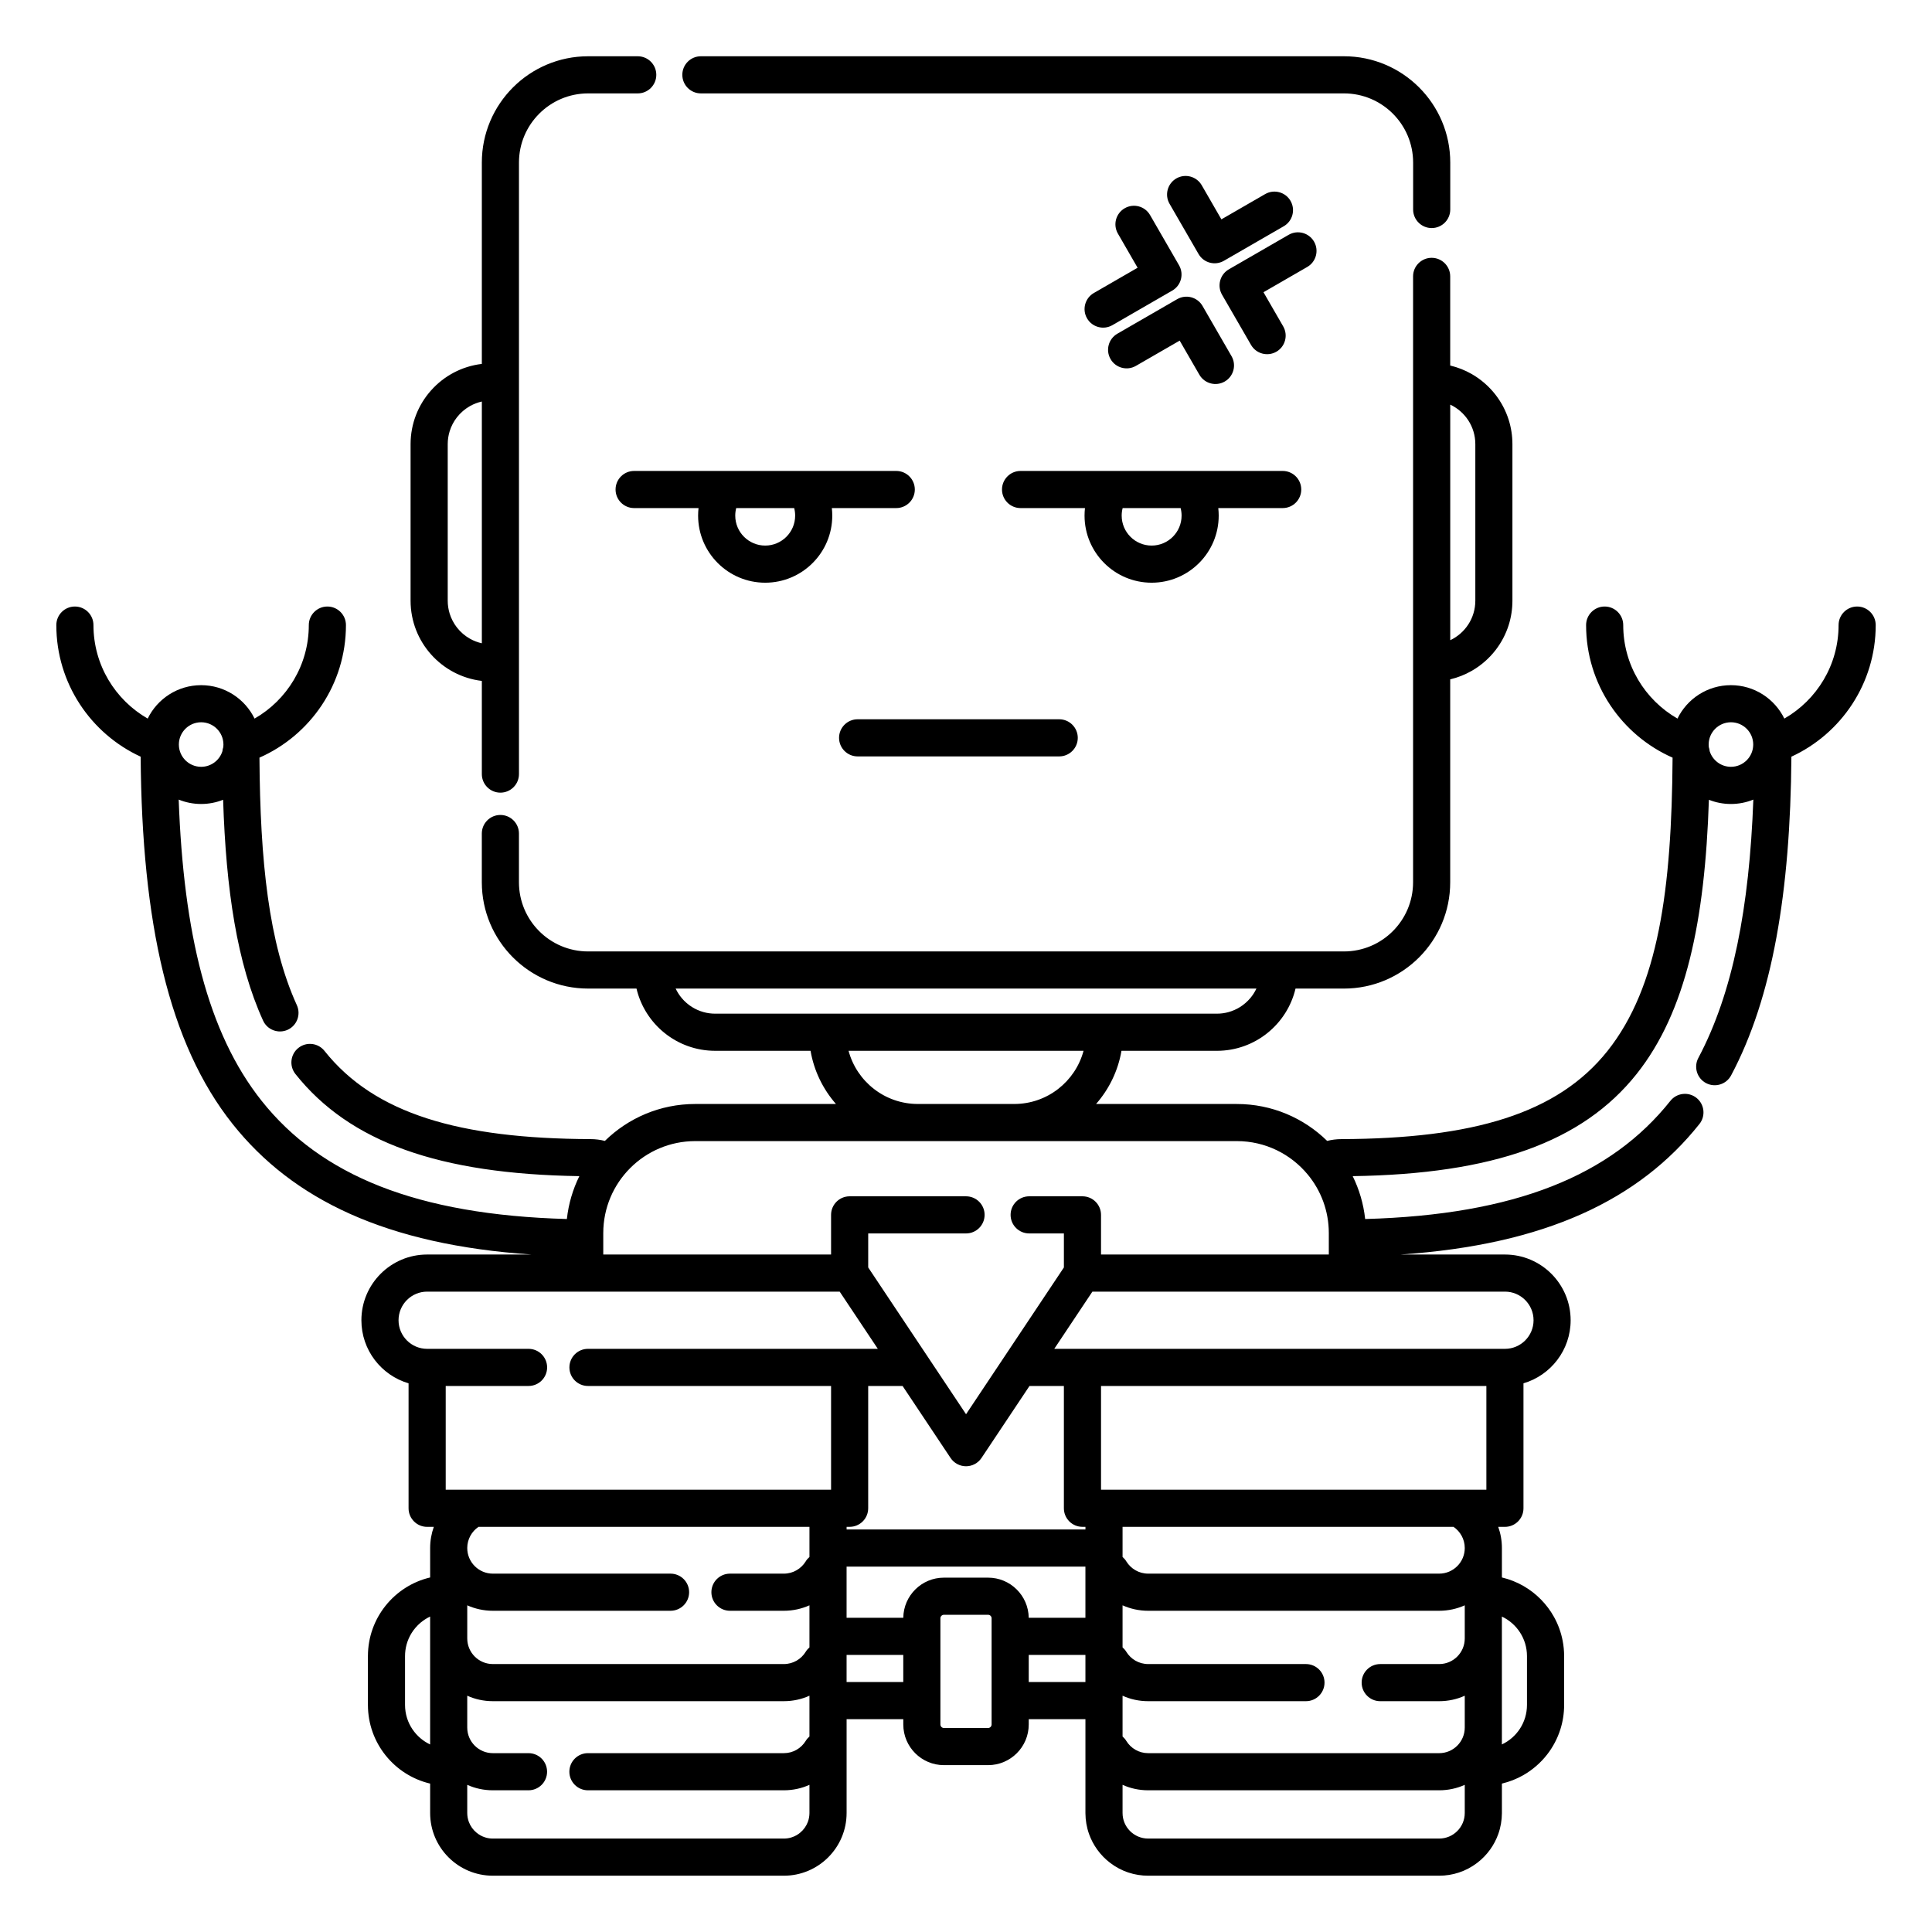 <?xml version="1.0" encoding="UTF-8"?>
<!-- Uploaded to: SVG Find, www.svgrepo.com, Generator: SVG Find Mixer Tools -->
<svg fill="#000000" width="800px" height="800px" version="1.1" viewBox="144 144 512 512" xmlns="http://www.w3.org/2000/svg">
 <path d="m518.48 217.24v160.57c0 10.121-8.215 18.332-18.332 18.332h-200.29c-10.117 0-18.332-8.211-18.332-18.332v-12.918c0-2.715-2.203-4.918-4.918-4.918-2.719 0-4.922 2.203-4.922 4.918v12.918c0 15.551 12.625 28.172 28.172 28.172h12.82c2.227 9.449 10.719 16.492 20.84 16.492h25.285c0.918 5.34 3.309 10.184 6.738 14.094h-37.301c-9.316 0-17.77 3.731-23.941 9.785-1.207-0.309-2.469-0.473-3.769-0.477-34.84-0.133-57.289-6.711-70.539-23.379-1.688-2.125-4.785-2.481-6.91-0.789-2.125 1.688-2.481 4.785-0.793 6.91 14.379 18.09 38.141 26.512 75.246 27.07-1.723 3.496-2.867 7.324-3.309 11.363-39.812-1.113-65.18-11.555-80.887-31.316-14.352-18.055-20.688-44.488-21.984-79.836 1.836 0.75 3.844 1.164 5.945 1.164 2.059 0 4.027-0.398 5.828-1.117 0.773 23.945 3.699 43.391 10.59 58.52 1.121 2.469 4.043 3.562 6.516 2.438 2.469-1.125 3.562-4.047 2.438-6.519-7.465-16.387-9.734-38.188-9.914-65.602 13.492-5.949 22.922-19.445 22.922-35.129 0-2.715-2.207-4.922-4.922-4.922s-4.922 2.207-4.922 4.922c0 10.598-5.789 19.855-14.375 24.777-2.555-5.242-7.938-8.855-14.16-8.855-6.219 0-11.602 3.613-14.16 8.855-8.586-4.922-14.375-14.18-14.375-24.777 0-2.715-2.203-4.922-4.922-4.922-2.715 0-4.918 2.207-4.918 4.922 0 15.461 9.16 28.797 22.348 34.871 0.32 43.945 7.426 76.031 24.363 97.336 15.969 20.086 40.828 32.012 79.242 34.598h-27.688c-9.613 0-17.418 7.805-17.418 17.422 0 7.906 5.277 14.586 12.5 16.711v33.117c0 2.719 2.203 4.922 4.918 4.922h1.773c-0.629 1.754-0.973 3.648-0.973 5.617v7.793c-9.449 2.223-16.488 10.715-16.488 20.836v12.949c0 10.125 7.039 18.617 16.488 20.844v7.793c0 9.168 7.445 16.617 16.621 16.617h77.125c9.172 0 16.621-7.449 16.621-16.617v-24.867h15.023v1.406c0 5.945 4.828 10.777 10.773 10.777h11.699c5.945 0 10.773-4.832 10.773-10.777v-1.406h15.023v24.867 0.047c0.012 1.879 0.328 3.75 0.957 5.519 0.523 1.469 1.258 2.863 2.172 4.133 0.961 1.328 2.121 2.531 3.434 3.523 1.469 1.121 3.121 2 4.879 2.57 1.668 0.551 3.426 0.824 5.184 0.824h77.121c1.762 0 3.516-0.273 5.184-0.824 1.758-0.57 3.41-1.449 4.879-2.57 1.312-0.992 2.473-2.195 3.434-3.523 0.914-1.27 1.645-2.664 2.168-4.133 0.633-1.77 0.949-3.641 0.961-5.519v-7.84l0.039-0.012c1.973-0.473 3.875-1.219 5.637-2.223 2.438-1.398 4.598-3.269 6.324-5.492 1.535-1.977 2.723-4.231 3.484-6.621 0.668-2.098 1.004-4.293 1.004-6.496v-12.949c0-1.359-0.129-2.715-0.387-4.047-0.422-2.215-1.199-4.356-2.293-6.324-0.938-1.688-2.106-3.246-3.461-4.625-1.367-1.395-2.926-2.598-4.617-3.574-1.777-1.02-3.699-1.781-5.691-2.258l-0.039-0.008v-7.793c0-1.969-0.344-3.863-0.977-5.617h1.773c2.719 0 4.918-2.203 4.918-4.922v-33.117c7.223-2.125 12.5-8.805 12.5-16.711 0-9.617-7.805-17.422-17.418-17.422h-27.688c38.414-2.586 63.277-14.512 79.242-34.598 1.691-2.125 1.336-5.223-0.789-6.914-2.125-1.691-5.223-1.336-6.914 0.789-15.707 19.762-41.074 30.203-80.887 31.316-0.438-4.039-1.582-7.871-3.305-11.363 37.102-0.559 60.863-8.98 75.242-27.07 13.113-16.492 18.102-40.551 19.156-72.672 1.805 0.719 3.773 1.117 5.832 1.117 2.102 0 4.109-0.414 5.945-1.164-1.055 28.508-5.41 51.23-14.578 68.469-1.273 2.398-0.363 5.379 2.031 6.656 2.398 1.273 5.379 0.363 6.656-2.035 10.961-20.605 15.711-48.57 15.977-84.465 13.184-6.074 22.344-19.41 22.344-34.871 0-2.715-2.203-4.922-4.918-4.922s-4.922 2.207-4.922 4.922c0 10.598-5.789 19.855-14.375 24.777-2.559-5.242-7.938-8.855-14.16-8.855s-11.602 3.613-14.16 8.855c-8.586-4.922-14.375-14.18-14.375-24.777 0-2.715-2.207-4.922-4.922-4.922s-4.918 2.207-4.918 4.922c0 15.684 9.426 29.18 22.918 35.129-0.223 34.938-3.734 60.73-17.234 77.715-13.25 16.668-35.695 23.246-70.539 23.379-1.301 0.004-2.562 0.168-3.766 0.473-6.172-6.051-14.625-9.781-23.945-9.781h-37.301c3.43-3.91 5.82-8.754 6.738-14.094h25.285c10.125 0 18.613-7.043 20.84-16.492h12.82c15.551 0 28.172-12.621 28.172-28.172v-53.773l0.043-0.012c1.973-0.473 3.875-1.223 5.633-2.227 2.441-1.395 4.602-3.269 6.324-5.488 1.539-1.984 2.727-4.234 3.488-6.625 0.664-2.098 1-4.293 1-6.488v-41.488c0-2.199-0.336-4.394-1-6.488-0.762-2.394-1.949-4.644-3.488-6.625-1.723-2.219-3.883-4.098-6.324-5.492-1.758-1.004-3.66-1.754-5.633-2.227l-0.043-0.008v-23.629c0-2.715-2.203-4.918-4.918-4.918-2.715 0-4.922 2.203-4.922 4.918zm13.695 399.76c-2.07 0.934-4.363 1.445-6.781 1.445h-77.121c-2.418 0-4.711-0.512-6.785-1.445v7.461c0 3.738 3.039 6.777 6.785 6.777h77.121c3.746 0 6.781-3.039 6.781-6.777zm-264.35-23.617v8.445c0 3.738 3.039 6.777 6.781 6.777h9.457c2.715 0 4.918 2.207 4.918 4.922s-2.203 4.918-4.918 4.918h-9.457c-2.414 0-4.711-0.512-6.781-1.445v7.5c0.008 0.797 0.148 1.582 0.426 2.332 0.414 1.109 1.125 2.106 2.043 2.852 0.652 0.543 1.41 0.965 2.215 1.223 0.676 0.227 1.387 0.332 2.098 0.332h77.125c0.711 0 1.418-0.105 2.094-0.332 0.809-0.258 1.562-0.68 2.219-1.223 0.914-0.746 1.625-1.742 2.043-2.852 0.277-0.75 0.418-1.535 0.426-2.332v-7.5c-2.07 0.934-4.367 1.445-6.781 1.445h-51.926c-2.715 0-4.918-2.203-4.918-4.918s2.203-4.922 4.918-4.922h51.926c2.449 0 4.594-1.297 5.789-3.246 0.273-0.453 0.609-0.836 0.992-1.172v-10.805c-2.07 0.938-4.367 1.449-6.781 1.449h-77.125c-2.414 0-4.711-0.512-6.781-1.449zm264.35-23.957c-2.07 0.926-4.363 1.445-6.781 1.445h-77.121c-2.418 0-4.711-0.52-6.785-1.445v11.148c0.383 0.332 0.719 0.719 0.996 1.168 1.191 1.949 3.34 3.25 5.789 3.25h41.816c2.715 0 4.922 2.203 4.922 4.918s-2.207 4.922-4.922 4.922h-41.816c-2.418 0-4.711-0.512-6.785-1.449v10.805c0.383 0.336 0.719 0.719 0.996 1.172 1.191 1.949 3.34 3.246 5.789 3.246h77.121c3.746 0 6.781-3.039 6.781-6.777v-8.445c-2.07 0.938-4.363 1.449-6.781 1.449h-15.625c-2.715 0-4.918-2.207-4.918-4.922s2.203-4.918 4.918-4.918h15.625c3.746 0 6.781-3.043 6.781-6.781zm-274.22 2.992c-0.902 0.434-1.75 0.977-2.512 1.621-0.922 0.781-1.719 1.699-2.359 2.723-0.582 0.934-1.031 1.957-1.328 3.016-0.277 1.012-0.418 2.055-0.418 3.098v12.949c0 1.191 0.18 2.383 0.539 3.512 0.66 2.066 1.91 3.93 3.566 5.324 0.762 0.652 1.609 1.191 2.512 1.625l0.031 0.008v-33.887zm284.06-0.012v33.887c3.926-1.84 6.648-5.832 6.648-10.469v-12.949c0-4.625-2.723-8.621-6.648-10.469zm-135.23 0.457v28.137c0 0.512-0.418 0.938-0.934 0.938h-11.699c-0.516 0-0.934-0.426-0.934-0.938v-28.137c0-0.512 0.418-0.93 0.934-0.93h11.699c0.516 0 0.934 0.418 0.934 0.93zm9.84 9.707v7.184h15.023v-7.184zm-48.27 0v7.184h15.023v-7.184zm-9.84-25.957v-7.984h-87.703c-1.801 1.219-2.984 3.281-2.984 5.617 0 3.742 3.039 6.785 6.781 6.785h47.094c2.715 0 4.922 2.203 4.922 4.918 0 2.715-2.207 4.922-4.922 4.922h-47.094c-2.414 0-4.711-0.52-6.781-1.445v8.785c0 3.738 3.039 6.781 6.781 6.781h77.125c2.449 0 4.594-1.301 5.789-3.25 0.273-0.449 0.609-0.836 0.992-1.168v-11.148c-2.07 0.926-4.367 1.445-6.781 1.445h-14.285c-2.715 0-4.922-2.207-4.922-4.922 0-2.715 2.207-4.918 4.922-4.918h14.285c2.449 0 4.594-1.305 5.789-3.25 0.273-0.453 0.609-0.84 0.992-1.168zm58.109 16.117h15.023v-13.562h-63.293v13.562h15.027c0.07-5.883 4.867-10.637 10.77-10.637h11.699c5.902 0 10.699 4.754 10.773 10.637zm112.57-24.102h-87.703v7.984c0.383 0.328 0.719 0.715 0.996 1.168 1.191 1.945 3.34 3.25 5.789 3.25h77.121c3.746 0 6.781-3.043 6.781-6.785 0-2.336-1.184-4.398-2.984-5.617zm-146-37.332h-9.113v32.41c0 2.719-2.203 4.922-4.922 4.922h-0.797v0.699h63.293v-0.699h-0.797c-2.715 0-4.918-2.203-4.918-4.922v-32.41h-9.113l-12.723 19.086c-0.914 1.367-2.449 2.191-4.094 2.191-1.648 0-3.184-0.824-4.094-2.191zm-16.668-25h-109.33c-4.18 0-7.578 3.398-7.578 7.582s3.398 7.578 7.578 7.578h26.879c2.715 0 4.918 2.207 4.918 4.922s-2.203 4.918-4.918 4.918h-21.957v27.492h7.336 0.137 94.652v-27.492h-64.426c-2.715 0-4.918-2.203-4.918-4.918s2.203-4.922 4.918-4.922h76.816zm171.38 25h-102.12v27.492h94.648 0.137 7.336zm-66.129-64.891h-143.53c-13.453 0-24.375 10.922-24.375 24.379v5.672h60.371v-10.504c0-2.715 2.199-4.918 4.918-4.918h30.852c2.715 0 4.918 2.203 4.918 4.918s-2.203 4.922-4.918 4.922h-25.93v9.016s25.93 38.895 25.93 38.895 25.93-38.895 25.93-38.895v-9.016h-9.203c-2.715 0-4.922-2.207-4.922-4.922s2.207-4.918 4.922-4.918h14.121c2.719 0 4.922 2.203 4.922 4.918v10.504h60.367v-5.672c0-5.891-2.09-11.293-5.574-15.508-4.473-5.418-11.238-8.871-18.801-8.871zm-38.281 39.891-10.105 15.16h119.44c4.184 0 7.578-3.394 7.578-7.578s-3.394-7.582-7.578-7.582zm-2.344-63.824h-62.273c2.168 8.113 9.578 14.094 18.371 14.094h25.531c8.793 0 16.199-5.981 18.371-14.094zm45.82-16.492h-153.92l0.016 0.031c0.434 0.902 0.973 1.75 1.621 2.516 0.777 0.918 1.699 1.715 2.719 2.356 0.938 0.582 1.957 1.031 3.019 1.328 1.008 0.281 2.051 0.422 3.098 0.422h132.97c1.047 0 2.09-0.141 3.098-0.422 1.062-0.297 2.082-0.746 3.019-1.328 1.02-0.641 1.941-1.438 2.719-2.356 0.648-0.766 1.191-1.613 1.621-2.516zm-205.28-165.54c-10.625 1.25-18.883 10.301-18.883 21.262v41.488c0 10.961 8.258 20.008 18.883 21.258v24.695c0 2.715 2.203 4.918 4.922 4.918 2.715 0 4.918-2.203 4.918-4.918v-162.06c0-10.117 8.215-18.332 18.332-18.332h13.145c2.715 0 4.918-2.203 4.918-4.922 0-2.715-2.203-4.918-4.918-4.918h-13.145c-15.547 0-28.172 12.625-28.172 28.172zm336.93 100.8c-0.035-3.227-2.668-5.832-5.902-5.832s-5.867 2.606-5.902 5.832v0.141c0 0.207 0.016 0.41 0.035 0.609 0.117 0.348 0.199 0.711 0.234 1.09 0.75 2.394 2.992 4.133 5.633 4.133 3.234 0 5.867-2.606 5.902-5.832v-0.141zm-405.41 0c-0.039-3.227-2.668-5.832-5.906-5.832-3.234 0-5.867 2.606-5.902 5.832v0.141c0.039 3.227 2.668 5.832 5.902 5.832 2.644 0 4.883-1.738 5.637-4.133 0.035-0.379 0.113-0.742 0.23-1.09 0.023-0.199 0.035-0.402 0.039-0.609-0.004-0.047-0.004-0.094 0-0.141zm168.07 3.215h53.422c2.715 0 4.918-2.207 4.918-4.922 0-2.715-2.203-4.918-4.918-4.918h-53.422c-2.715 0-4.922 2.203-4.922 4.918 0 2.715 2.207 4.922 4.922 4.922zm-99.602-94.043c-1.082 0.246-2.125 0.645-3.094 1.184-1.355 0.758-2.555 1.793-3.508 3.019-0.844 1.09-1.496 2.328-1.906 3.648-0.344 1.109-0.52 2.273-0.52 3.438v41.488c0 1.164 0.176 2.324 0.52 3.438 0.41 1.316 1.062 2.559 1.906 3.648 0.953 1.227 2.152 2.258 3.508 3.016 0.969 0.543 2.012 0.938 3.094 1.184l0.016 0.004v-64.07zm256.65 0.816v62.434c3.93-1.852 6.648-5.848 6.648-10.473v-41.488c0-4.629-2.719-8.621-6.648-10.473zm-199.21 27.418c-0.074 0.66-0.113 1.324-0.113 2 0 9.812 7.965 17.777 17.777 17.777s17.777-7.965 17.777-17.777c0-0.676-0.039-1.34-0.113-2h17.07c2.715 0 4.918-2.203 4.918-4.918s-2.203-4.922-4.918-4.922h-69.469c-2.715 0-4.918 2.207-4.918 4.922s2.203 4.918 4.918 4.918zm102.41 0c-0.074 0.66-0.113 1.324-0.113 2 0 9.812 7.965 17.777 17.777 17.777s17.777-7.965 17.777-17.777c0-0.676-0.039-1.34-0.113-2h17.07c2.715 0 4.918-2.203 4.918-4.918s-2.203-4.922-4.918-4.922h-69.469c-2.715 0-4.918 2.207-4.918 4.922s2.203 4.918 4.918 4.918zm-77.059 0h-15.367c-0.164 0.641-0.254 1.312-0.254 2 0 4.383 3.559 7.938 7.938 7.938 4.379 0 7.938-3.555 7.938-7.938 0-0.688-0.09-1.359-0.254-2zm102.41 0h-15.367c-0.164 0.641-0.254 1.312-0.254 2 0 4.383 3.559 7.938 7.938 7.938 4.379 0 7.938-3.555 7.938-7.938 0-0.688-0.09-1.359-0.254-2zm13.488-40.258-7.68-13.305c-1.359-2.352-4.367-3.16-6.719-1.801l-15.859 9.156c-2.352 1.359-3.16 4.371-1.801 6.723 1.355 2.352 4.367 3.156 6.719 1.801l11.598-6.695 5.223 9.039c1.355 2.352 4.367 3.16 6.719 1.801 2.352-1.355 3.16-4.367 1.801-6.719zm13.688-7.902-5.219-9.043 11.598-6.695c2.352-1.359 3.156-4.371 1.801-6.719-1.359-2.356-4.371-3.16-6.723-1.805l-15.859 9.156c-2.352 1.359-3.156 4.367-1.801 6.723l7.684 13.305c1.355 2.348 4.367 3.156 6.719 1.801 2.352-1.359 3.16-4.371 1.801-6.723zm-43.797-24.574 5.219 9.043-11.598 6.695c-2.352 1.359-3.16 4.367-1.801 6.719s4.367 3.16 6.719 1.801l15.859-9.156c2.356-1.355 3.16-4.367 1.801-6.719l-7.68-13.305c-1.355-2.352-4.367-3.156-6.719-1.801-2.356 1.359-3.16 4.371-1.801 6.723zm13.684-7.902 7.684 13.305c1.355 2.352 4.367 3.16 6.719 1.801l15.859-9.156c2.352-1.359 3.156-4.371 1.801-6.723-1.359-2.352-4.371-3.156-6.723-1.801l-11.598 6.695s-5.219-9.043-5.219-9.043c-1.359-2.348-4.371-3.156-6.723-1.801-2.352 1.359-3.156 4.371-1.801 6.723zm74.391 1.512v-12.438c0-15.547-12.621-28.172-28.172-28.172h-170.42c-2.715 0-4.918 2.203-4.918 4.918 0 2.719 2.203 4.922 4.918 4.922h170.42c10.117 0 18.332 8.215 18.332 18.332v12.438c0 2.715 2.207 4.918 4.922 4.918 2.715 0 4.918-2.203 4.918-4.918z" fill-rule="evenodd"/>
</svg>